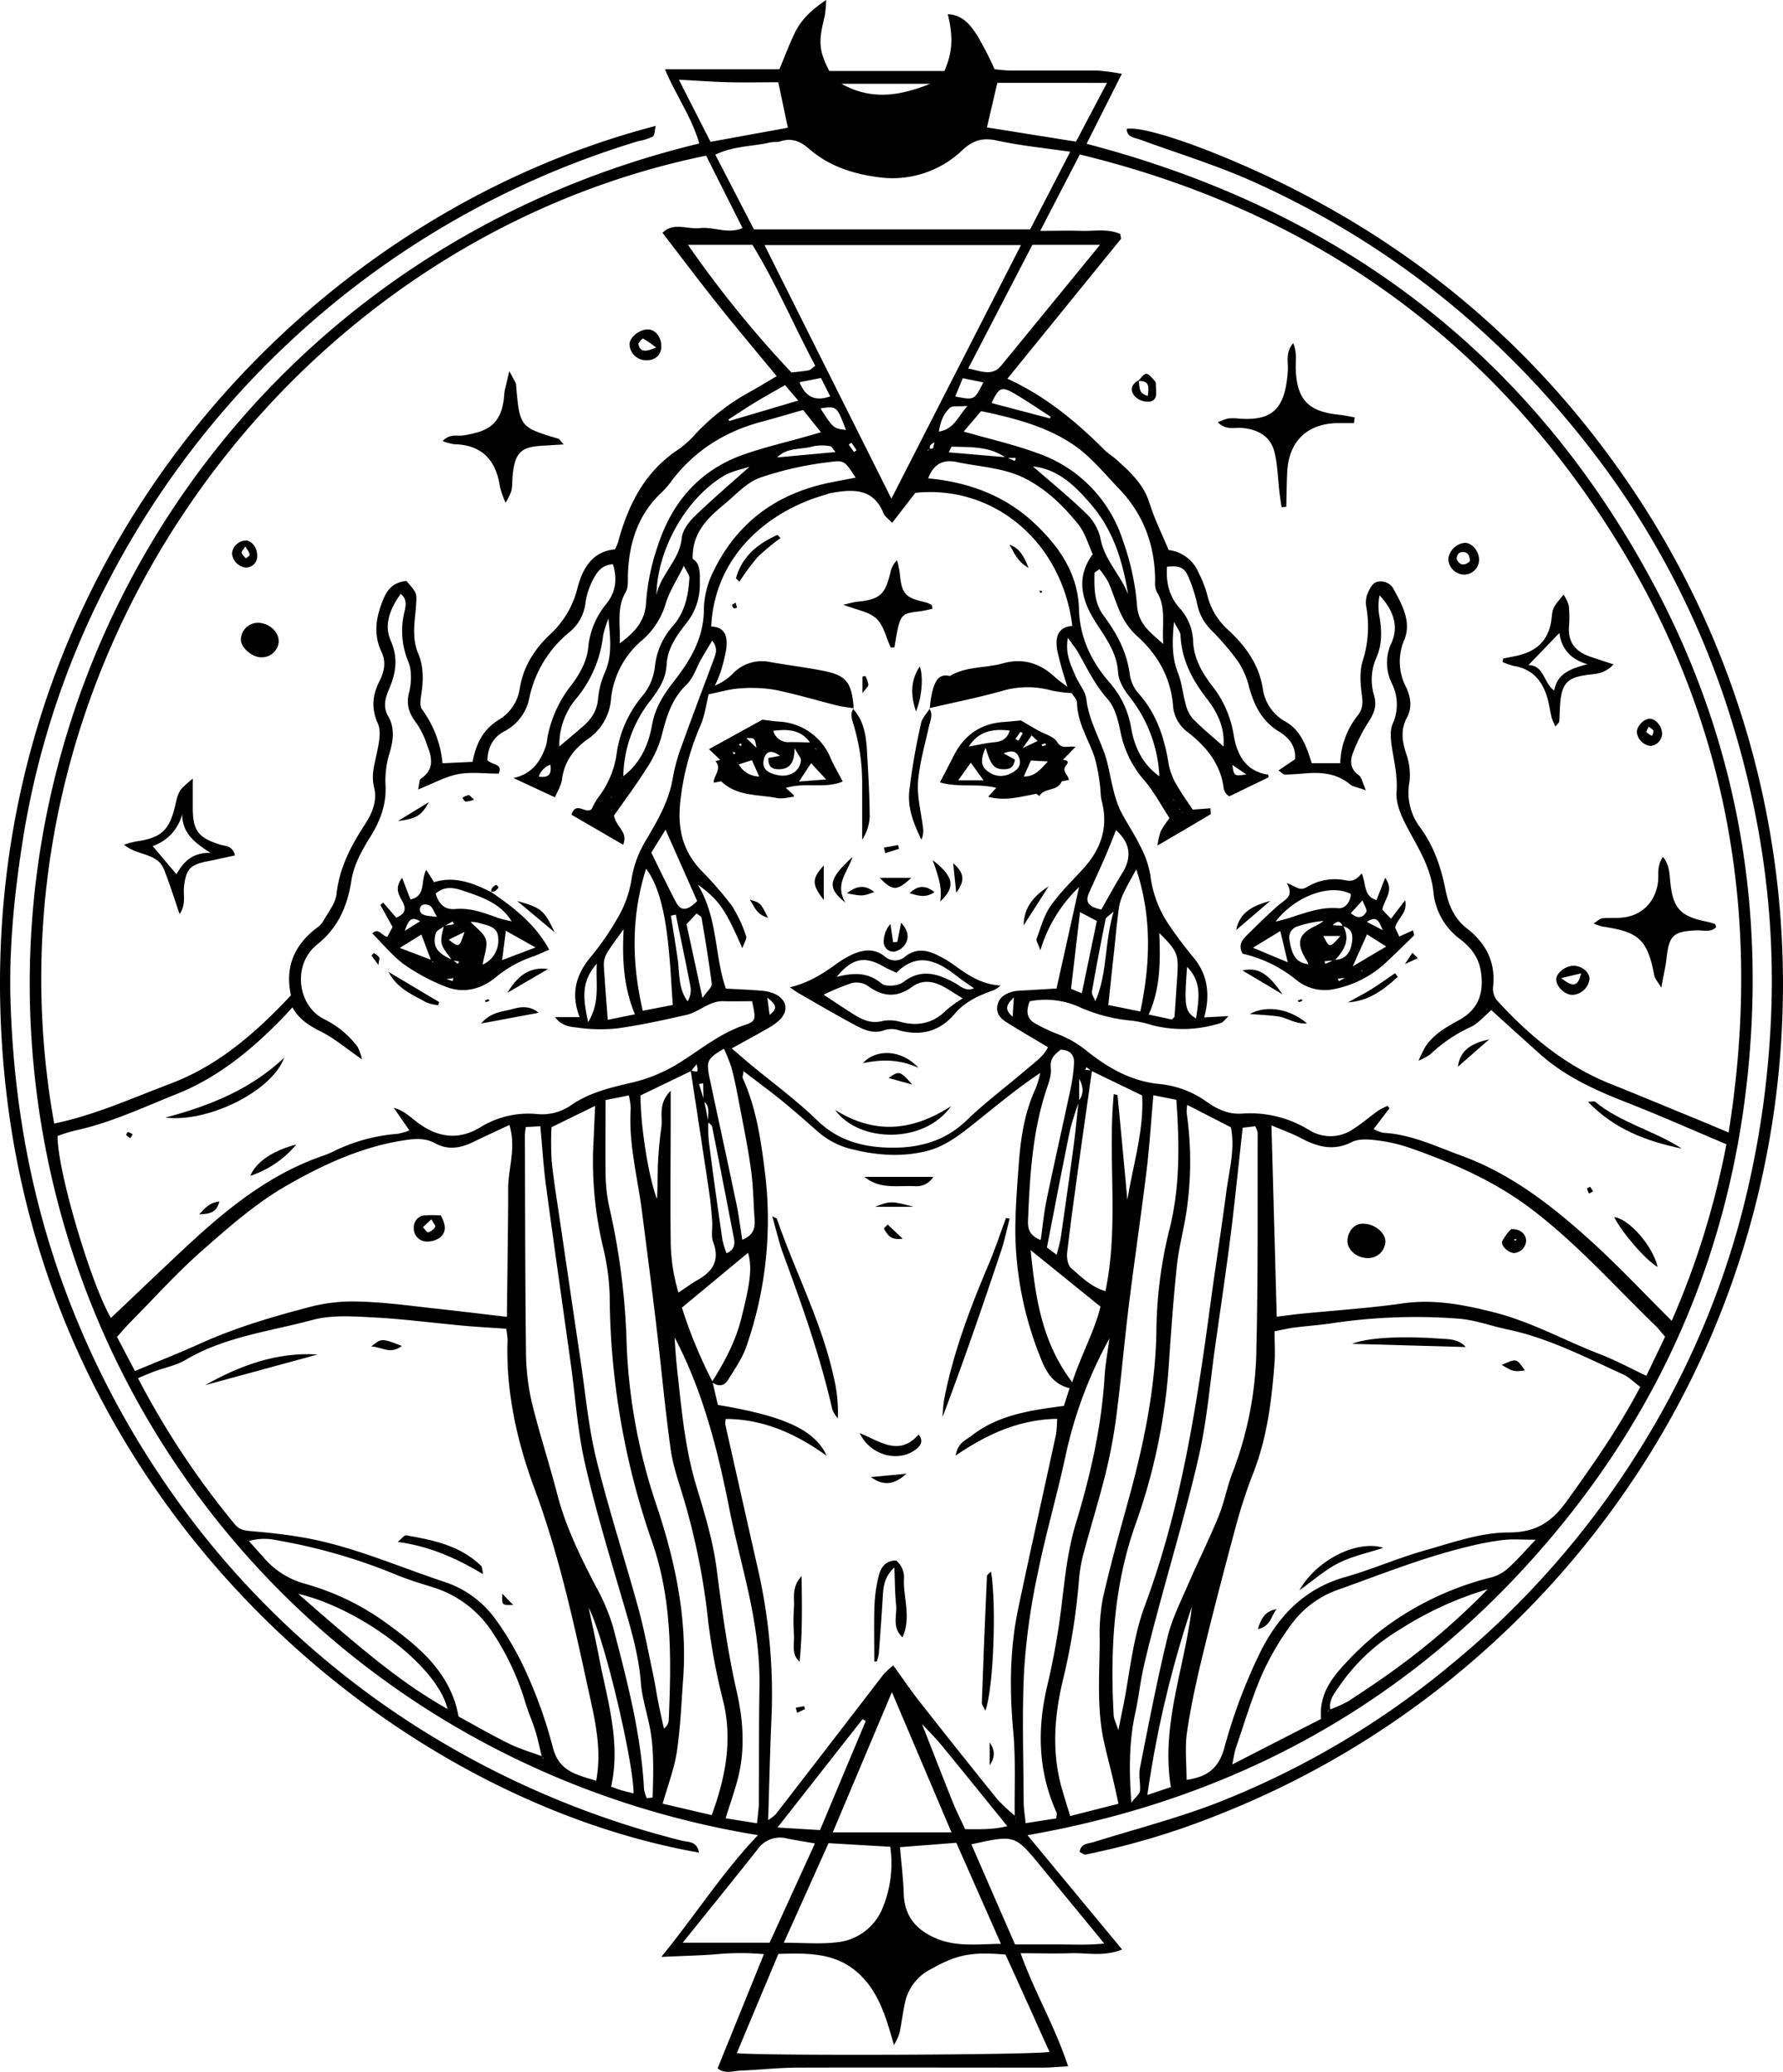 <svg id="330c54dd-192e-4293-863b-b4c67c8b0119" data-name="Layer 1" xmlns="http://www.w3.org/2000/svg" viewBox="0 0 474.72 551.68">
  <title>portal</title>
  <g>
    <path d="M340.23,509.58,365.42,540c-4.83,2-9.34.85-13.71,1s-8.66,0-13.3,0c3.63,10.25,9.1,19.33,12.64,30.11-2.78.15-4.78.35-6.78.35-21.73,0-43.46-.06-65.18,0-5.08,0-10.16.6-15.25.79-2,.07-4.1,1-6.11-.6l12.33-30.4a70.72,70.72,0,0,0-13,.05c-4.27.33-8.55.42-14.31.68,9.28-11.4,16.38-22.65,25.73-32.41C161.68,492.1,82.9,405.52,75.19,299.47,67.3,190.87,137.54,87,252.85,59.2c-2-7-6.32-13-9.14-19.75h30.47c1.16-2.77,2.47-6.27,4.07-9.64s4.28-6.06,8.38-8.81a31.48,31.48,0,0,1-.37,4.25c-1.74,6.88-1.58,9.23,1.21,14.65h30.65c2.15-4.9,2.39-9,.9-15.11,4.08.17,6.07,3,7.84,5.65a92.26,92.26,0,0,1,4.62,9c1.07.09,2.52.32,4,.33,7.75,0,15.49,0,23.24,0a57.7,57.7,0,0,1,6.63.89l-9.38,18.62c68.23,17.81,119.57,57,152.22,119.61,20,38.44,27.82,79.56,24.31,122.7-4.26,52.42-24.4,98.16-59.94,136.79S392.78,500.39,340.23,509.58Zm40.92-272.76a2.39,2.39,0,0,0,.17.48c0,.08.19.11.28.16l-.6-.5a2.27,2.27,0,0,0-.14-.51c0-.09-.2-.12-.3-.17Zm-154.34,0,1.2-1.06,1-2.26a2,2,0,0,0,.46-.19c.08-.06.08-.21.12-.31l-.44.65-1,2.26-1.2,1.05-.3.36Zm152.06-3.34a2.42,2.42,0,0,0,.2.5c.05.08.2.09.31.13l-.65-.48-.34-.43Zm14.8-11.38,1.08,2.37c.47,3.2.47,3.2,3.77,2.7l-3.88-2.61-1.12-2.33-1.13-2.25c.49-5-1.44-9.15-4.42-13-3.9-5-6.7-10.36-7-16.84,0-.94-.85-1.84-1.72-3.58-.53,5.31-.58,9.5,1.09,13.69,1,2.58,1.25,5.47,2,8.16a9.29,9.29,0,0,0,1.9,3.92c2.61,2.64,5.49,5,8.26,7.49Zm-179.19.22-1.14,2.24a4.91,4.91,0,0,0-3.22,3.21c3.37.45,3.29-1.39,3.1-3.32l1.11-2.27,1.13-2.33c2.1-1.79,4.22-3.56,6.31-5.37,2.34-2,3.95-4.33,4.15-7.68a22.18,22.18,0,0,1,1.9-7c1.78-4.23,1.42-8.47.85-14.14a29,29,0,0,0-1.41,4.46,31.8,31.8,0,0,1-7.54,17.3,19.28,19.28,0,0,0-4.13,12.58Zm99.65-81.84c.32,0,.86,0,.93-.15a7.8,7.8,0,0,0,.38-1.6,5.23,5.23,0,0,0-1.11.86c-.17.22-.06.66-.08,1a1.68,1.68,0,0,0-.49.19c-.07.06,0,.24-.06.37Zm-45.3,3.43,4.55-1.11,15.73-1.45c-.7-.82-1-1.53-1.4-1.56a12.38,12.38,0,0,0-4.42,0c-3.28,1-7.14.21-9.81,3.1L269,144l-2.35,1.11c-2.44.84-5.11,1.29-7.27,2.58-10.07,6-17.75,19.6-17.93,31.73,1.12-5.56,6.14-9.26,6.74-15.21.2-2,1.82-4.2,3.37-5.7,4.84-4.68,10-9.06,15-13.56ZM254,314.15l-.12-4.75-1.1.19,1.38,4.43,1.11,5.68a45.09,45.09,0,0,0,.11,5.07Q257.08,337.92,259,351a25.11,25.11,0,0,0,1.1,3.66c2-.85,2.29-2.22,2-3.86-1.93-10-3.85-19.93-5.83-29.88-.09-.43-.7-.76-1.07-1.14C255,317.89,256,315.72,254,314.15Zm80.63-171.41,2.26,1,.22-.83h-2.59c-4.35-3.15-9.42-2.83-14.39-3-.23,0-.47.81-.86,1.52ZM354,314.18a75,75,0,0,0-2.45,7.73c-2.12,10.28-4.07,20.59-6.14,31.21l2.6,1.94c.46-1.91.91-3.33,1.12-4.78,1.16-8,2.29-16,3.36-23.94.54-4.08.92-8.18,1.37-12.28,1.5-1.83,1.21-3.83.15-5.88Zm-12.62-169-.25-.21.38.06c4.78,4.17,9.72,8.18,14.26,12.59a13.3,13.3,0,0,1,3.89,6.64c1,5.83,5.41,9.76,7.36,15-1.39-8.85-4-17.24-9.95-24.07C352.9,150.33,348.32,145.78,341.39,145.14ZM311.86,479.68l-.07-.37.2.26c2.8,7.12,5.56,14.25,8.4,21.35,1,2.39,2.15,4.7,3.24,7.06,3.78,0,7.22.18,11.23-.8-6.14-7.57-11.75-14.55-17.45-21.47C315.69,483.61,313.72,481.69,311.86,479.68Zm108.88-3.56a34.37,34.37,0,0,0,5-2.26c4.56-3,9.09-6,13.46-9.25a187.3,187.3,0,0,0,23.56-20.51,90.83,90.83,0,0,0-23.32,10.68,51.47,51.47,0,0,0-16,14.86c-1.36,2-3.06,3.87-2.59,6.6a1.68,1.68,0,0,0-.46.14c-.07,0-.07.21-.1.32ZM232.49,227.75c4.6-3.46,6.82-8.3,7.79-13.77.78-4.42,2.95-7.91,5.7-11.43,4.4-5.62,8.12-11.67,8.1-19.4a23.43,23.43,0,0,1,2.4-9.76c6.26-13.13,16.79-20.95,31-23.87,2.29-.47,4.59-.89,7-1.36-3-4.65-3.06-4.7-7.53-4.07a88.8,88.8,0,0,0-18,4.11c-3.52,1.29-6.37,4.52-9.38,7-4.39,3.66-8.64,7.49-8.47,14.59,2.1,1.24,1.91,3.87,1.9,6.58a16.3,16.3,0,0,1-3.53,10.46c-2.56,3.27-5.09,6.75-5.31,11.05-.2,3.87-2.06,6.68-4.27,9.58a33.38,33.38,0,0,0-7.27,20.38,1.85,1.85,0,0,0-.38.21c-.06.05-.06.18-.08.27Zm143,0,.35.4-.48-.27a36.86,36.86,0,0,0-7.94-21.36c-1.47-1.86-2.94-4.28-3.07-6.52-.24-4.25-2.22-7.52-4.34-10.87a55.94,55.94,0,0,1-3.25-5.3c-2.44-5-3-10,.85-15.29-1.17-2.53-2-5.58-3.77-7.84-3.89-4.88-8.43-9.31-14-12.2-5.73-3-12.3-3.18-18.53-4.51-3.6-.76-6.13.64-7.52,4.36,10.63,1,20.25,4.47,28.15,11.83,6.69,6.23,11.75,13.54,12,22.94.21,7.67,3.27,13.87,8,19.43a24.13,24.13,0,0,1,5.85,12C368.66,219.8,370.86,224.54,375.48,227.76ZM250.71,306.12l-13.49,6.51c-.09,7.41,2,21.35,4.36,27.59.24-3.18.13-6.37.28-9.55s.45-6.38.9-9.54c.41-2.89-1-6.2,2.48-9.73,0,3.18,0,5.21,0,7.23,0,10.74-.15,21.49,0,32.23a48.82,48.82,0,0,0,2.06,14.25c2-1.3,3.46-2.4,5-3.28,4.12-2.28,6.08-5.24,4.26-10.14-.62-1.67-.13-3.74-.28-5.62-.2-2.62-.43-5.24-.82-7.83-1.6-10.76-3.26-21.52-4.9-32.27,2.09.55,2.09.55,1.57-1.65Zm106.58,0-1.36-1-.32.7,1.8.14c-1.21,8.57-2.44,17.13-3.62,25.7-1.05,7.64-2.13,15.27-3,22.93-.15,1.33.2,3.29,1.09,4.05,2.64,2.23,5.13,4.89,9.11,6.11,3.67-17.62.55-35.13,2.22-52.46.69.18,1,.22,1,.28q1.34,13.95,2.62,27.9c1.5-9.39,4.46-18.59,3.93-27.82ZM211.06,488.6a1.49,1.49,0,0,0,.1.46c0,.07.21.08.32.12l-.53-.46c-.58-2.34-1.06-4.7-1.77-7-.78-2.51-1.9-4.92-2.63-7.45A70,70,0,0,0,198,455.9a29.19,29.19,0,0,0-16.28-12.39c-3.23-1-6.48-2-9.62-3.29a149.72,149.72,0,0,0-31.9-9.19,14.86,14.86,0,0,0-7.26.23c1.54,1.72,2.67,3,3.78,4.22a21.92,21.92,0,0,0,11.12,7.15,68,68,0,0,1,22.23,10.87c8.59,6.27,16.63,13.07,18.69,24.49,4.51,2.44,8.91,5,13.47,7.24C205,486.6,208.1,487.49,211.06,488.6Zm125.89,15.85a2,2,0,0,0,.1.45c0,.08.17.12.26.18l-.48-.52c-.09-7.55.3-15.15-.39-22.65-1-11-.94-21.85,1.32-32.63,3.24-15.47,6.73-30.9,10.06-46.35a28.55,28.55,0,0,0,.29-4.2c-10.1.21-18.51,4-27,9.78.56-3.42,2.72-4.09,4.23-5.27,7.14-5.6,15.76-6.79,24.59-7.95l1.51-4.72c-4.77-1.15-6.47-4.87-7.89-8.49A91.91,91.91,0,0,1,337,349c0-6.39.52-12.8,1-19.18.54-6.59,1.62-13.08,4.46-19.16a26.48,26.48,0,0,0,1.16-4c-7.05,4.68-13.16,10-19.57,15-2.93,2.27-6.23,4.5-9.72,5.52-7,2-14.1,1.49-21.17-.31a21.07,21.07,0,0,1-8.87-4.72c-3.12-2.73-6.23-5.49-9.45-8.11s-6.6-5.09-10.21-7.86c-.14,1.15-.33,1.57-.2,1.86,3.54,7.84,4.79,16.16,5.85,24.63a102.57,102.57,0,0,1-4.89,46.81c-1.08,3.14-3.1,6-4.86,8.86-1.08,1.76-2.68,1.87-4.32.59,3.32-5.27,6.26-10.71,7.8-16.82,2.55-10.13,2.91-13.66,1.83-17.59l-17.61,14.6a124.51,124.51,0,0,0,8.13,19.69l1.44,6.22c17.58,2.94,25.79,6.59,29,13.56-8.56-6.14-17.11-9.79-26.9-9.82a5.66,5.66,0,0,0-.13,1.42Q264,419,268.23,437.68a150.18,150.18,0,0,1,3.86,40.38c-.42,9.22-.61,18.45-.91,27.67l-.48.68.37-.8a10.33,10.33,0,0,0,2.17-1.64q14.35-18.56,28.63-37.16a21.22,21.22,0,0,1,2.63-2.43c2.62,3.62,4.82,6.87,7.24,9.94Q321.87,487.22,332.2,500A47.85,47.85,0,0,0,336.94,504.45Zm-43-294.89c-1.48-.24-3-.39-4.43-.75-5.48-1.37-10.9-3-16.44-4.14a38,38,0,0,0-9.52-.39c-2.58.15-5.11.94-8.21,1.56-.65,2.58-1,5.6-2.18,8.29a69.82,69.82,0,0,0-5.34,20c-.86,7.47.56,13.32,5.55,18.64a94.26,94.26,0,0,1,8.16,9.38,35.37,35.37,0,0,1,3.77,8.08c.26.68-.5,1.75-1,3.22-4.53-10.4-6.2-12.85-11.86-16.95,5.44,9,4.41,18.91,7.48,27.69,3.48.2,6.48.3,9.48.57a10.41,10.41,0,0,1,3.77.95c3.1,1.6,3.47,4.54,1,6.88a14.93,14.93,0,0,1-2.76,2c-3,1.74-6.13,3.42-9.93,5.53,1.89,1.6,3.46,3,5,4.27,6,4.94,12.24,9.54,17.78,14.9,5.15,5,11.23,6.87,17.91,7.2,8.1.4,15.62-1.21,21.86-7.23,5-4.84,10.63-9,15.94-13.56,2.22-1.89,4.68-3.63,5.71-5.9-3.95-2.37-7.48-4.42-10.94-6.59-1.65-1-3-2.43-2.49-4.65s2.16-3,4-3.56a13.4,13.4,0,0,1,2.8-.3c2.81-.18,5.62-.33,8.91-.53l6-27A38.41,38.41,0,0,0,343.67,274c-.64-1.84-1.2-2.59-1-3.06,1.11-3,1.94-6.18,3.71-8.72,2.46-3.54,5.62-6.6,8.56-9.79,4.82-5.22,6.91-11.13,5.06-18.21-.37-1.44-.27-3-.51-4.47a45.8,45.8,0,0,0-1.38-7.11c-1.6-4.8-4.56-9.13-4.68-14.45,0-1-1-1.92-1.42-2.67a36.2,36.2,0,0,1-5.37-.69,23.86,23.86,0,0,0-13.37.18c-6.34,1.76-12.82,3.05-19.23,4.54l.18.12a30.22,30.22,0,0,1,.78-5c.68-2.1,1.45-4.44,4.57-3.69,4.34-2.64,9.44-2.06,14.09-3.37,5.46-1.53,10,0,14,3.75a38.66,38.66,0,0,0,3.23,2.49,91.4,91.4,0,0,1-2.72-9.65c-.53-3.13-.18-6.22,4-6.57-2.74-22.3-20.8-37.57-41.79-35.43l-6.18,8c-1-1.11-1.93-1.66-2.24-2.44-2.76-6.92-8.31-6.53-14.12-5.49-.55.1-1.08.36-1.62.51-14.18,4-29.25,15.52-30.19,35,3.89.16,4.38,2.92,4,6a43.27,43.27,0,0,1-1.64,6.52,28.86,28.86,0,0,1-1.4,3.24,14.62,14.62,0,0,0,4.88-3.29,10.68,10.68,0,0,1,9.84-3c4.81.87,9.68,1.43,14.46,2.4,5.67,1.16,7.13,3,7.72,8.91a9.87,9.87,0,0,1,0,1.13ZM254.67,62.44C141.87,85.56,59.53,199.79,81.1,320.12c10.75-2.22,20.71-6.75,30.91-10.6,12.92-4.87,22.81-13.64,32.13-23.53-1.68-7.6.93-13.43,6.85-17.94a5.63,5.63,0,0,0,1.6-1.59c1.35-2.46,3.41-4.9,3.69-7.51.75-6.84,3.73-12.54,7.34-18.14,2-3,3.59-6.47,2.66-10.15-.85-3.36.14-6.28.78-9.42.51-2.5,1.15-5.53.2-7.65-1.83-4.1-1.4-7.63.48-11.34,1.24-2.45,1.77-5,.53-7.62-2.27-4.81-1.51-9.38.49-14.18,1.29-3.09,3.13-4.45,6.1-4.79,2.87,3.25,2.79,3.25,2.58,6.43-.28,4.3-1.23,8.64.56,12.86,1.53,3.61,1.4,7.34.81,11.12-.19,1.23-.43,2.88.19,3.73a28.73,28.73,0,0,1,5.49,14.4l8-.37c.94-4.92,2.85-8.72,7.14-11.29a11.69,11.69,0,0,0,5.44-8.32c.91-5.7,3.87-10.28,7.83-14.11a24.92,24.92,0,0,0,7.45-12.26c1.29-5.18,3.77-10,10.05-10.6a14.55,14.55,0,0,0,.79-1.8c2.72-10.08,7.17-19,16.3-24.93a26.86,26.86,0,0,0,4.57-4.22,57.91,57.91,0,0,1,14.31-11c2.28-1.25,4.48-2.62,7.09-4.15-5.27-6.4-10.48-12.56-15.5-18.87S248.13,89.58,243.06,83c2.88-2.95,6.63-.88,10-1.27,3.61-.42,7.28,1.67,11.31,0ZM364.93,83.3c.08.65.31,1.16.15,1.36-10,12.29-19.93,24.55-30.19,37.16,10.12,4.62,18.33,11.43,25.94,19.05.93.93,2.1,1.6,3.08,2.48,3.65,3.28,7.22,6.52,8.79,11.52,1.33,4.26,3.35,8.3,5.11,12.56a9.89,9.89,0,0,1,8,6.08,30.39,30.39,0,0,1,2.26,5.77,18.16,18.16,0,0,0,5.66,9.48c4.58,4.28,8.23,9.19,9.19,15.82a11.84,11.84,0,0,0,6,8.53c3,1.71,4.58,4.41,5.76,7.45.46,1.17.83,2.38,1.25,3.62h7.57a21.52,21.52,0,0,1,4.68-12.73c1.25-1.58,1.39-3.15,1.11-5.23-.43-3.1-.71-6.57.25-9.44a30,30,0,0,0,.95-13.93,7,7,0,0,1,.09-3.28c.5-1.31,1.24-3,2.34-3.51A3.85,3.85,0,0,1,437.8,178c2.27,4.15,4.71,8.58,2.75,13.39a14.51,14.51,0,0,0,.45,12.47c1.23,2.62,1.75,5.41.26,8.18-1.65,3.06-1.32,6.05-.31,9.29a16.84,16.84,0,0,1,1,7.73,15.45,15.45,0,0,0,2.87,12.29c3.67,5,5.54,10.63,6.73,16.6.8,4,2.32,7.61,5.63,10.18,5.16,4,7.78,9.06,7,15.74a5,5,0,0,0,1.11,3.51c8.61,9.42,18.27,17.44,30.3,22.23,7.36,2.93,14.66,6,22,9,2.92,1.2,5.83,2.43,9.32,3.89,9.54-59.64-1.1-114.54-34.13-164.31-33.26-50.1-79.81-81.8-138.61-96.06L343.63,82.46c4.18,0,7.56-.11,10.93,0S361.65,81.81,364.93,83.3Zm161.4,242.34c-9.13-3.85-17.74-7.68-26.5-11.11-8.32-3.25-16.36-6.86-23.1-12.87-4.46-4-8.89-8-13-11.74-1.94,1.61-3.57,3.68-5.7,4.59a39.37,39.37,0,0,0-10.67,7.3,20.28,20.28,0,0,1-3,1.57,37.83,37.83,0,0,1,1.92-3.9c2.22-3.21,5.49-5.05,8.83-6.89,5.12-2.82,6.67-7,5.87-12.75-.54-3.93-2.68-6.59-5.56-8.81a17.7,17.7,0,0,1-7.1-12.45c-.59-5.9-3.34-10.65-6.08-15.64-1.87-3.4-4-7.43-3.74-11,.3-4.13-.57-7.77-1.18-11.64-.34-2.15-.66-4.68.13-6.56a12.54,12.54,0,0,0-.24-10.87,12.38,12.38,0,0,1,0-10.85c2-4.6.18-8.89-3.23-12.53a14.47,14.47,0,0,0-.06,5.49c.66,3.79.79,7.52-.8,11.12a14.5,14.5,0,0,0-.62,10c.86,3-.09,5-1.59,7.29a44.21,44.21,0,0,0-4,8c-.84,2.18-.79,4.37,1.54,6,.78.55,1,2,1.88,4-2.23-.8-3.43-.91-4.19-1.55-3.3-2.74-7.11-3.28-11.18-3-2,.15-4.09.34-6.14.38-.46,0-.92-.55-1.77-1.09l4.43-3c.24-3.58-1.62-5.74-4.37-7.43-4.49-2.74-6.58-7-7.91-11.93a21.52,21.52,0,0,0-2.86-6.6,68.61,68.61,0,0,0-6.93-8.17,13.57,13.57,0,0,1-3.89-6.73,41.56,41.56,0,0,0-2.37-7.54c-1.14-2.7-2.39-3.18-5.77-2.84-.26,4,.45,7.69,3.27,10.9a13.78,13.78,0,0,1,3.68,8.72c.13,4.6,2.26,8.39,4.89,11.84a28.41,28.41,0,0,1,5.9,13.21c.79,5,3,9.79,9.14,10.65.11,0,.14.62.17.73L394,233a2.81,2.81,0,0,1-.77-.58,3.61,3.61,0,0,1-.75-1.49c-.82-6.7-4.8-11.33-9.88-15.25a9.42,9.42,0,0,1-3.61-6.83c-.66-7.59-4.08-13.58-9.67-18.6a18.23,18.23,0,0,1-4-5.39c-1.42-2.85-2.28-6-3.57-8.9a21.35,21.35,0,0,0-2.39-3.44c-.75.62-1.29.85-1.29,1.09-.06,3.94-.11,7.86,2.43,11.27,3.54,4.74,6.27,9.81,7,15.88a9.81,9.81,0,0,0,2.44,5c4.69,5.33,6.74,11.66,7.86,18.48a16.66,16.66,0,0,0,1.86,5.22c1.36,2.46,3,4.74,4.57,7.08l4.74-.35c0,.9.14,1.5,0,1.6-4.4,2.64-8.84,5.22-14.13,8.32a20.13,20.13,0,0,1,.86-3.8,31,31,0,0,1,2.35-3.51c-2.23-3.4-4.08-6.95-6.61-9.92a27.77,27.77,0,0,1-6.43-13c-.61-3.08-1.49-6.57-3.47-8.8-3.34-3.77-5.42-8.14-7.83-12.39-.6-1.05-1.39-2-2.73-3.9-.75,4.49.85,7.32,2.05,10.19.88,2.08,2.62,4,2.87,6.11.6,5.21,3.1,9.65,4.82,14.42,1.07,3,1.47,6.18,2.27,9.25a30.21,30.21,0,0,0,1.9,5.87c1.6,3.2,3.67,6.16,5.24,9.38a26.15,26.15,0,0,1,2.8,7.87A30,30,0,0,0,377.75,267a112.13,112.13,0,0,0,6.76,9c3.92,4.76,4.3,10.16,2.78,15.86l6.49-.34c-1.13,1.07-1.46,1.62-1.92,1.78a32.92,32.92,0,0,1-18.39.64,33,33,0,0,0-5.5-1.22A43.24,43.24,0,0,1,353.82,289a21.93,21.93,0,0,0-13-1.43c-1.1,2.87-.73,4.84,1.8,6.08a42.45,42.45,0,0,0,5.1,2.44,28.56,28.56,0,0,1,8.68,5c5.49,4.31,11.48,7.74,18.81,8.49a25.76,25.76,0,0,1,12.61,4.65c2.77,2,5.82,3.48,9.44,3.25a29.87,29.87,0,0,1,17.85,4.3,10.67,10.67,0,0,0,11.79-.15c2.38-1.5,4.51-3.38,6.8-5a17.08,17.08,0,0,1,2.44-1.23l.46.67-4.21,5.52a9.05,9.05,0,0,0,2.61,1c7.33.38,13.79,3.54,20.53,6,13.46,4.86,24.4,13.45,34.77,22.84,7.33,6.65,14.11,13.91,21.46,21.21A220.26,220.26,0,0,0,526.32,325.64Zm-322.95-97.5c4.92-1.08,7.16-4.37,8.62-8.47a13,13,0,0,0,.4-2.22,32,32,0,0,1,6.51-14.2c2.1-2.77,4-6.28,4.35-9.64a21.45,21.45,0,0,1,4.8-11.79c2.59-3.18,3-6.71,1.8-10.61-3.37.2-4.6,2.68-5.74,5a18.94,18.94,0,0,0-1.58,5.4,11.91,11.91,0,0,1-4.29,7.72,30.61,30.61,0,0,0-10.66,17.54,12.7,12.7,0,0,1-6.57,8.79c-3.17,1.66-4.43,4.39-4.59,7.67,1.08,1.37,4.3.93,3,3.63-3.74,0-7.37-.51-10.77.14S182,229.59,178,231.18c.35-1.57.27-2.58.69-2.85,3.73-2.46,3-5.7,1.68-9a22.83,22.83,0,0,0-2.67-5.58c-1.95-2.55-3-4.9-2.13-8.3.65-2.64.8-5.93-.21-8.35a21.26,21.26,0,0,1-1-13.25c.31-1.46.82-3.27-1-4.75-2.89,4-4.5,8.27-2.67,12.44,2.07,4.69,1.38,8.73-.46,13-1,2.31-1.63,4.67-.24,7.07,1.86,3.21,1.4,6.42.41,9.83a24.82,24.82,0,0,0-1.1,8.31c.34,5.38-1.39,9.84-4.2,14.32-2.17,3.44-4.25,7.34-4.86,11.27-1.06,6.91-3.56,12.64-9,17a12.77,12.77,0,0,0-1.63,1.57c-4.82,5.53-3.26,15,3.24,18.36a24.61,24.61,0,0,1,9.06,7.48,14.75,14.75,0,0,1,1.15,3.3c-4.07-2.82-7.24-5.53-10.85-7.37-3.08-1.56-5.85-3.18-7.68-6.49-1.13,1.22-2,2.2-2.91,3.13-8.12,8.3-17,15.58-27.9,19.94C104.74,315.83,96,320,86.55,322A44.77,44.77,0,0,0,82,323.43c-.05,9.41,9,39.68,14.21,48.45,6.4-6.07,12.92-12.31,19.51-18.47,11.08-10.35,22.69-19.93,37.38-24.86a24.87,24.87,0,0,0,2.59-1.13,46.48,46.48,0,0,1,16.82-4.56,15.22,15.22,0,0,0,3.16-.92l-4.15-6c2.42.65,4,2.09,5.69,3.42,5.36,4.24,11,5.55,17.26,1.81a24.28,24.28,0,0,1,15.16-3.58,13.34,13.34,0,0,0,9.11-2.38c4.77-3.26,10.19-4.61,15.75-5.89a42.15,42.15,0,0,0,12-4.72c6.09-3.64,11.48-8.38,18.42-10.7,3.18-1.06,3-1.57,2-6.35-2.44,0-5,.07-7.58,0-3.85-.13-6.5,2.9-10,3.67-6.06,1.36-12.13,2.71-18.27,3.56a43.63,43.63,0,0,1-10.73-.21c-1.86-.21-4.11-.39-5.87-2.78h6.54c-2.43-6.25-1-11.31,3-16.09a71.17,71.17,0,0,0,7.33-10.7,28.55,28.55,0,0,0,3.41-9.47,28,28,0,0,1,3.73-10.51c3.14-5.34,6.34-10.68,7.35-17a48.29,48.29,0,0,1,2.41-8.63c2.72-7.58,5.59-15.12,8.41-22.66.58-1.56,1.29-3.11-.35-5.18-1.06,1.78-2,3.31-2.9,4.87-1.3,2.3-2.1,5.09-3.92,6.83-4.09,3.92-5.42,8.82-6.73,14a30.61,30.61,0,0,1-4.06,8.54c-2.79,4.42-5.94,8.61-8.54,12.34.59,3.15,3.86,4.34,2.43,7.76l-13.76-8c1.26-3.79,3.85.08,5.44-1.55a17.4,17.4,0,0,1,1.57-2.86A24.83,24.83,0,0,0,230.94,221a30.63,30.63,0,0,1,6.78-14.73,14.72,14.72,0,0,0,3.3-7.66,19.25,19.25,0,0,1,4.63-10.76c3.37-3.75,4.29-8.26,4.58-13,0-.72-.66-1.49-1.49-3.21-1.91,3.86-3.78,6.72-4.77,9.85a20.58,20.58,0,0,1-6.24,9.87,23.62,23.62,0,0,0-8.37,15.6,14.26,14.26,0,0,1-6.23,10.84c-3.63,2.55-6.22,5.94-6.82,10.64-.22,1.72-1.28,3.34-1.89,4.83Zm-1.93,146.61c-4.15-.29-7.89-.49-11.62-.83-7.87-.72-15.71-1.77-23.6-2.18-5.44-.28-11.2-.72-16.34.66-11.37,3.07-23.33,4.44-33.78,10.63-2.55,1.51-5.64,2.08-8.46,3.13-1.36.5-2.69,1.1-4.24,1.75a221.88,221.88,0,0,0,25.76,38.88c1.22,1.5,2.65,1.69,4.44,1.85,4.85.42,9.72.94,14.51,1.82,12.66,2.32,24.43,7.54,36.56,11.58a27.23,27.23,0,0,1,14,10.16,80.26,80.26,0,0,1,7.92,13.64A122,122,0,0,1,213.81,486c1.13,4.66,3.78,6.54,7.66,7.86,1.23.42,2.47.78,3.93,1.24,1.33-7.05.18-13.8-1.24-20.36-4.21-19.3-8.22-38.65-15.13-57.28-4.73-12.76-7.72-26-7.22-39.81A22,22,0,0,0,201.44,374.75Zm181.15,120.1c5.3-.77,8.55-2.88,10.09-8.68a143,143,0,0,1,9.05-24.33c4.73-10,11.82-17.82,23.14-21,7.07-2,13.84-5,20.9-7,7.41-2.09,15-4.85,22.52-4.85s11.65-2.94,15.62-8.48c6.93-9.65,13.74-19.33,19.46-30.28-1.61-1.19-2.94-2.58-4.56-3.32-10.07-4.59-19.93-9.72-30.89-12-4.41-.93-8.76-2.59-13.21-2.87a150,150,0,0,0-32.76,1.15c-3.53.56-7.11.79-10.66,1.24-1.62.21-3.22.59-5.28,1,0,3,.17,5.63,0,8.24-.75,10-1.94,19.87-5.6,29.32a135,135,0,0,0-4.45,13.41c-3.1,11.46-6.1,22.94-8.91,34.47-1.69,6.94-3.26,13.95-4.31,21C382.08,486,382.59,490.41,382.59,494.85ZM102.6,386c6.12-2.56,11.88-4.81,17.51-7.36,9.64-4.36,19.76-7.28,29.94-9.92a46.07,46.07,0,0,1,12.88-1.18c6.19.2,12.36,1,18.53,1.71,6.53.7,13,1.5,20.17,2.33.07-5.83.14-11.44.2-17s.16-11.33.13-17c0-5.48,2.2-10.94.34-17.08-3.44,1.62-6.5,3-9.51,4.48-3.39,1.67-6.82,2.3-10.28.39-2.49-1.38-5.06-1.25-7.7-.87-11.59,1.66-22.11,6.55-32,12.24-8.08,4.65-15.27,11-22.33,17.21-6.65,5.85-12.61,12.48-18.84,18.78-1.31,1.32-2.51,2.75-3.82,4.19Zm304-14.46c2.4-.29,4.43-.58,6.47-.78,9-.9,18-1.47,27-2.75,8.46-1.22,16.42.35,24.51,2.41,9.89,2.51,18.73,7.51,28.14,11.13,4.12,1.58,8,3.72,12.29,5.72L510,376.87c-1-1.11-1.63-2-2.43-2.8-11-10.63-21.09-22.08-33.4-31.36-9.83-7.41-20.79-12.13-32.2-16.13a42.27,42.27,0,0,0-8.8-2c-2.17-.26-4.77-.45-6.59.47-4.86,2.46-9.08,1.29-13.45-1-2.41-1.28-5-2.2-7.94-3.45ZM270.22,86.25,304,153.76,338.5,86.25Zm81.4-24.85c-7-1-13.38-1.65-19.61-3-3.75-.8-6.26-.07-9.08,2.54a26.86,26.86,0,0,1-22.84,7.17c-6.7-.92-12.83-3-18-7.48-2.28-2-4.62-3-7.65-2-.87.3-1.89.1-2.8.31-4.64,1.09-9.59.85-14.52,3.24L267.4,82.07h73.55Zm12.85,439.81c-.57-2.57-1-4.54-1.45-6.5-.78-3.29-1.66-6.56-2.39-9.86-2-9-1.21-18-1.16-27.09a52,52,0,0,1,.83-11.24c2-8.81,4.42-17.52,6.83-26.23,4-14.57,7.1-29.24,7.42-44.48a116.53,116.53,0,0,1,3.32-26.87c3-11.42,2.86-23,2-35.14l-6.12-1.22c-.59,6.82-1,13.2-1.74,19.53-1.48,12.15-3.28,24.26-4.79,36.4-1.18,9.53-2,19.11-3.21,28.63a141,141,0,0,1-2.83,15.53c-1.74,7.13-3.94,14.15-5.84,21.25a40.51,40.51,0,0,0-1.36,7.21,170.28,170.28,0,0,1-4.22,26.76c-2.38,9.82-3.17,19.7-.28,29.59.66,2.28,1.38,4.54,2.12,7ZM227.91,313.87c0,7.19-.09,13.56,0,19.93a43.72,43.72,0,0,0,.94,8.39,185.75,185.75,0,0,1,4.6,34.65,151,151,0,0,0,7.82,44.32c5.18,15.34,8.49,30.86,7.27,47.13-.48,6.38-.71,12.8-1.67,19.11-.69,4.55-2.4,8.94-3.77,13.79l13.06,3.05c3.67-10,5.55-19.78,3.12-30.12a170.3,170.3,0,0,1-4-21,183.25,183.25,0,0,0-6.58-33.15c-1.29-4.33-2.84-8.65-3.46-13.09-1.51-10.8-2.48-21.68-3.77-32.51-1.22-10.27-2.55-20.54-3.87-30.8-1.17-9.13-3.62-18.12-3-27.46a18.07,18.07,0,0,0-.51-3.48Zm46,227.32L262.84,567.6c5.41.74,79.64.51,83.26-.34-2-4.35-3.88-8.63-5.82-12.91s-4-8.85-5.9-13c-9.4-.77-13.05.07-20.06,4a12.94,12.94,0,0,0-6.67,8.69c-.63,2.75-.91,5.58-1.52,8.33a14.71,14.71,0,0,1-1.45,3.05c-2.09-7.29-4-14.14-9.57-19.18C289.12,540.85,281.77,540.93,274,541.19ZM213.5,321.1a87.32,87.32,0,0,0,.06,9.16c.61,5.61,1.53,11.19,2.35,16.78q2.66,18.15,5.35,36.3c1.31,8.75,2.09,17.63,4.19,26.19,3.27,13.34,7.55,26.43,11.19,39.69,1.59,5.79,2.67,11.72,3.93,17.59.51,2.39.85,4.82,1.33,7.22s1,4.77,1.54,7.15a3,3,0,0,0,1.28-2.12c.67-16.05,1-32-4.43-47.56A202.48,202.48,0,0,1,229,366.07a62.27,62.27,0,0,0-1.72-12.84,98.49,98.49,0,0,1-2.66-26.92c.19-3.52.32-7,.49-10.89Zm169.28-5.94a11.65,11.65,0,0,0-.17,2.07,90.36,90.36,0,0,1-.34,28.14c-.76,4.26-1.83,8.48-2.28,12.77-.87,8.42-1.5,16.87-2.06,25.31a157.74,157.74,0,0,1-8.8,43c-6,16.69-6.9,33.86-5.94,51.29.05.91.56,1.79,1.24,3.86.81-4.06,1.42-6.8,1.9-9.56,1.39-8,2.34-16,5.19-23.66,9.7-26.13,13.82-53.5,17.52-80.94,1.31-9.69,2.85-19.36,4.12-29.05.75-5.75,2.4-11.46,1.23-17.27ZM238.88,499.74l1.56-.19c.14-5.78.41-11.58-.52-17.34-.72-4.46-2.28-8.81-2.63-13.28-.61-7.8-2.89-15.12-5.06-22.54-3.49-11.93-7.11-23.84-9.85-35.95-1.95-8.6-2.51-17.5-3.73-26.27-2.2-15.85-4.49-31.69-6.61-47.55-.69-5.16-1-10.38-1.51-15.79l-3.86.22a18.49,18.49,0,0,0-.25,2c.07,19.27.06,38.54.29,57.8a61.25,61.25,0,0,0,1.54,13.45c2,8.23,4.66,16.28,6.78,24.48,2.24,8.67,6.14,16.59,10.23,24.47a53.82,53.82,0,0,1,4.64,10.91c3.7,14.2,7.47,28.41,8.24,43.19A9.94,9.94,0,0,0,238.88,499.74Zm129,1.18c1.26-1.63,2.23-2.32,2.3-3.09.18-2-.41-4.19,0-6.16,2.3-11.63,4.55-23.29,7.34-34.81,1.18-4.87,3.51-9.48,5.52-14.13,2.61-6,5.58-11.95,8.06-18,1.56-3.82,2.27-8,3.79-11.83a95.58,95.58,0,0,0,6.3-33.15c.45-19.07.28-38.15.33-57.23a5.63,5.63,0,0,0-.66-1.68l-3.33.39c-1.06,9.6-2,18.77-3.11,27.91-1.3,10.27-2.83,20.51-4.28,30.77-1.34,9.51-2.1,19.15-4.22,28.48-3.21,14.13-7.39,28-11.12,42-1.31,4.9-2.61,9.82-3.71,14.77-.86,3.85-1.26,7.8-2.11,11.65C367.32,484.39,367.21,492,367.89,500.92Zm107.62-70c-3.59,0-6.05-.21-8.46.05a74.6,74.6,0,0,0-8.87,1.63c-12,2.82-23.34,7.37-34.87,11.5a26.14,26.14,0,0,0-12.64,9.12,71.51,71.51,0,0,0-8,13.61c-2.76,6.37-4.73,13.1-7,19.68a42.34,42.34,0,0,0-.87,4.22l23.62-12.11c-.54-5.76,2.14-9.94,5.41-13.62a81.09,81.09,0,0,1,10.23-9.71,80,80,0,0,1,29.31-14.25,11,11,0,0,0,4.43-2.17C470.34,436.64,472.54,434.07,475.52,430.94ZM362.07,377.31a114.19,114.19,0,0,0-11.72,31.36c-2.25,10.48-5.3,20.8-7.41,31.31a177.74,177.74,0,0,0-3.6,25.68c-.6,11.68-.17,23.41-.12,35.12,0,1.78.33,3.57.52,5.6l8.16-1.27c.06-.81.22-1.24.09-1.53-4.94-10.94-5.22-22.15-2.51-33.71a195.45,195.45,0,0,0,3.79-21.1c.9-7.49,1.65-15,3.85-22.22,3.89-12.83,6.87-25.83,7.65-39.28C361,383.95,361.63,380.64,362.07,377.31ZM268.23,506.41c.2-2.13.47-3.78.48-5.44.07-10.19,0-20.39.16-30.58.19-9.12-1.23-18-3.23-26.85-1.58-7-3.4-13.89-4.79-20.89-3.11-15.72-7-31.18-14.54-45.55.15,3.91.56,7.8,1,11.68,1,9.35,2,18.69,4.74,27.78,2.17,7.2,4.42,14.49,5.39,21.9,1.44,11,2.9,22,5.37,32.84,1.77,7.76,2.32,15.67.23,23.52-.9,3.38-2.07,6.69-3.18,10.26Zm35.91-34.92-15.75,37.34H320ZM287.27,511.7l-11.91,26.51c5.06,0,9.58.41,14-.1a14.7,14.7,0,0,0,12-8.44,31.08,31.08,0,0,0,2.34-17ZM231.65,192.31c4-3,6.8-5.85,7.05-11.09a58.18,58.18,0,0,1,3.09-14.85c3.73-11.54,11-20.1,22.64-24.28,5.64-2,11.53-3.34,17.31-5,1-.28,2-.58,3.52-1l-4.76-5.94c-4,1.13-7.39,2.16-10.84,3.07-9.78,2.57-17.94,7.6-24.11,15.71a22.77,22.77,0,0,1-2.54,3c-6.52,6-8.92,13.71-9.17,22.31,0,1.49.1,3.24-.59,4.42C230.75,182.91,231.92,187.43,231.65,192.31Zm91.6-56.41c7,2,13.45,3.47,19.58,5.72A36.28,36.28,0,0,1,365.67,165a67.27,67.27,0,0,1,3.72,17c.31,5.13,3.42,7.25,7,10.44-.41-5.17.88-9.74-1.76-13.93a5.5,5.5,0,0,1-.41-2.76c0-9.43-3-17.73-9.57-24.58-3.89-4.07-7.54-8.6-12.12-11.72-7.33-5-16-7.17-24.64-9Zm13.66,402.76c4.38,0,8.14,0,11.89,0s7.59.22,11.88-.24l-17-20.69c-6.82-8.27-6.82-8.26-18.38-5.72Zm-53.27-26.88c-3-.53-5.22-.86-7.41-1.32a7.29,7.29,0,0,0-7.87,2.9c-6.51,8.23-13.12,16.39-19.93,24.85h23.14Zm37.65-.18-15,1.17c.37,4.36.87,8.4,1,12.47.2,6.06,3.48,9.67,8.77,11.88s11,1.46,17.11,1.38ZM249.84,86.18a292.88,292.88,0,0,0,27.56,34c1.62-.2,3.11-.32,4.58-.6.49-.09.9-.58,1.76-1.19C278,107.63,273.28,96.4,267,86.18Zm109.7,0h-18l-17.09,32.93c3.52.67,6.36,2.22,8.87-.87C341.91,107.75,350.49,97.27,359.53,86.2ZM332.21,43.05l-2.77,11.87,23.71,3.79,8.25-15.65Zm-58.32-.15c-4.4,0-8.7.09-13,0s-8.66-.43-13.47-.68l8.43,16.54L276.44,55ZM352.15,389c2.45-7.5,6-13.75,7.52-20.14l-18.6-15.05C342.37,366.46,344,378.25,352.15,389Zm-8.39-37.86c.52-3.66.84-7.19,1.55-10.63,2.1-10.12,4.4-20.21,6.54-30.32a42.34,42.34,0,0,0,.77-6.14c.14-2.29-1.11-3.46-3.49-3.62-1.62,1.23-3,2.36-2.68,5,.21,1.92-.64,4-1.28,6-3.68,11.24-4.31,22.9-4.8,34.58C340.29,348.22,340.85,350,343.77,351.14Zm-79.47-.08c3.14-1.28,3.45-3.24,3.29-5.44-.31-4.5-.35-9-1-13.49-.85-6.12-2.12-12.18-3.27-18.25-.55-2.93-1.14-5.86-1.91-8.74a42.9,42.9,0,0,0-2-4.93c-4.43,2.6-4.76,3.21-3.76,8,2.24,10.66,4.61,21.29,6.82,32C263.26,343.57,263.67,347.1,264.29,351.06Zm97.46-62.49,8.53,1.71c2.78-13.14,3-25.55-1.08-37.83-1.09,2-2.23,3.93-3.19,5.94a14.72,14.72,0,0,0-1.41,4.16c-.57,4.07-.93,8.17-1.37,12.26C362.75,279.27,362.27,283.71,361.76,288.57Zm-123.06-36.3c-4,12.66-3.84,25-.89,37.82l8-1.54C244.95,277.14,244.72,260.18,238.69,252.27ZM185.83,476c-2.75-11.63-23.52-26.91-39.75-30.67C166.29,463.1,174.73,469.63,185.83,476ZM285,508.22l12.18-29.05-.85-.49-22.65,28.85ZM223.4,449c.92,4.39,1.91,8.76,2.75,13.16,2.18,11.38,5.86,22.61,3.23,34.5,1.11.41,2,.77,2.87,1s2,.52,3.1.79C235.45,490.93,227.88,457.75,223.4,449ZM384,448.72a285.48,285.48,0,0,0-11.85,50.16l6.26-2.11C375.7,479.94,382.25,464.62,384,448.72ZM228.48,292.51l7.23-1.47c-3-7.29-3.42-14.39-3-22.67-2,2.8-3.35,4.54-4.47,6.43a5.86,5.86,0,0,0-.81,3.11C227.69,282.55,228.1,287.19,228.48,292.51ZM363.8,242c-1,2.52-1.87,4.78-2.83,7-1.42,3.26-2.92,6.49-4.36,9.74-1.2,2.71.25,3.73,3.28,4.41,1.83-3.19,3.57-6.46,5.52-9.59C368.06,249.34,367.74,245.57,363.8,242ZM252.29,260.88l-8.42-19L240.08,248c2.21,4.47,4.3,8.89,6.59,13.21C248,263.77,249.84,263.36,252.29,260.88ZM378.7,292.43c.45-.5.68-.63.69-.77.24-3.33.43-6.66.67-10,.49-6.61.25-7.29-4.73-12.26.3,7.52.32,14.73-2.82,21.7Zm-24-7,4-19.24-4.48-2.36-2.39,20.43Zm-101,1.26c1.29-1.87,2.57-2.88,2.47-3.72-.73-5.9-1.72-11.77-2.71-17.63-.06-.39-.74-.67-1.32-1.16l-2.69,2.87ZM314.37,43.3H290.69C299.1,48,306.81,46.28,314.37,43.3ZM279.2,127.64l-3.52-4.11c-3.24,1.87-5.71,3.23-8.12,4.7s-4.69,3-7,4.5l.36.33Zm84,136c-1.38,1.27-2.06,1.59-2.15,2-1.28,6.41-2.53,12.82-3.64,19.26-.14.81.57,1.77.88,2.66C361.55,280.24,360.64,272.39,363.17,263.68Zm-17-131.24.21-.45c-3.24-2.08-6.41-4.28-9.74-6.21s-4-1.63-6,2.56ZM246.61,264.51l-1.31.27c.6,3.82,1.23,7.63,1.79,11.45s.11,7.91,2.66,11.37a6.16,6.16,0,0,0,.81-3.61C249.33,277.48,247.94,271,246.61,264.51Zm136.12,13.9c-.81,10.58-.6,11.89,2.39,13.74C385.79,287.26,386.87,282.52,382.72,278.41Zm-157.16-.85c-4.43,5-3.53,9.66-2.31,15.57C226.51,287.77,225.25,283,225.56,277.57Zm62.16-151-2.49-4.93-5.69,1.13C281.07,126.53,283.56,128,287.72,126.53ZM323,121.69l-2,4.87c5.09,1,5.09,1,7.48-3.76Zm-37.91,8c3.48,5.37,3.48,5.37,6.81,5.78C289.47,129.09,289.47,129.09,285.12,129.73Zm39.09-.61c-2.51.21-3.91-.1-4.54.46-1.74,1.54-2.58,3.66-3,6.36C320.6,135.25,321.49,132.29,324.21,129.13Zm12.1,162.56.33-5.11C334.6,288.53,334,289.7,336.31,291.69Zm-65.31-5,.6,4.54C273.63,289.66,273.55,288.54,271,286.66Zm23.08-145.29.69-.49-1.38-2-.72.51Z" transform="translate(-66.67 -21)"/>
    <path d="M366.65,55.3c3.9-.68,16.93,3.42,32.4,10.29,42.47,18.88,76.82,47.51,102.63,86.17,54.51,81.66,51.81,187.26-1.42,265A239,239,0,0,1,460.15,462a235.58,235.58,0,0,1-68.75,42,201.14,201.14,0,0,1-35.68,10.73c-.43.08-1-.41-1.61-.7.38-2.34,2.37-2.17,3.85-2.64,11-3.45,22.15-6.31,32.84-10.45a226.33,226.33,0,0,0,62.12-36.7,233.22,233.22,0,0,0,50.79-58.14,227.66,227.66,0,0,0,25.86-58.9,248.21,248.21,0,0,0,8.38-50.64c1.91-29.59-2.09-58.32-11.09-86.39a225.65,225.65,0,0,0-36.45-69.32c-24.08-31.22-54-55.27-90-71.45-9.78-4.4-20.12-7.54-30.21-11.24C368.7,57.6,366.75,57.64,366.65,55.3Z" transform="translate(-66.67 -21)"/>
    <path d="M252.78,514.22C172.49,500.07,81,425,68.25,310.89c-14.47-129.32,72.67-230.27,173-256.37-.29,1.17-.24,2.49-.79,2.85a14.65,14.65,0,0,1-3.74,1.18A235.38,235.38,0,0,0,95.28,176.19a225,225,0,0,0-22.72,69.6c-2.12,13.82-3.51,27.7-3.09,41.68.83,27.71,5.77,54.64,15.9,80.55a237.28,237.28,0,0,0,39.37,66.43,231.79,231.79,0,0,0,55.49,47.9,240.13,240.13,0,0,0,68,28.69C249.92,511.47,252.18,511.08,252.78,514.22Z" transform="translate(-66.67 -21)"/>
    <path d="M216.75,139.32l-5.62.34c-5.67.31-7.24,1.76-7.92,7.42-.18,1.49-.09,3-.35,4.5a16.29,16.29,0,0,1-1.57,3.25,25.42,25.42,0,0,1-1.5-4.17c-1-6.95-4.61-11.26-12.28-11.4a14.75,14.75,0,0,1-3-.83c2-2.1,3.94-1.23,5.61-1.52,5.9-1,10.12-2.41,10.8-10.68a8.25,8.25,0,0,1,.11-1.12c.32-1.45.67-2.89,1.24-5.3.87,1.61,1.32,2.42,1.74,3.24a1.63,1.63,0,0,1,.06.56c1,11.1,1,11.1,11.25,14.19C215.63,137.87,215.82,138.29,216.75,139.32Z" transform="translate(-66.67 -21)"/>
    <path d="M118,228.28c0,3.39,0,5.59,0,7.79,0,6,1.42,7.94,7.14,9.75,1.51.48,3.44.2,4.08,2.92-2.54.54-5,1.1-7.49,1.6-4.47.89-5.55,2.12-6.06,6.68-.26,2.26.61,4.75-1.18,7.32-1.5-4.34-2.68-8.17-4.16-11.88-1.79-4.5-7.1-3.55-10.66-6.59A28,28,0,0,1,103,245c6.51-.92,8.73-2.91,10.26-9.31C114.23,231.46,114.23,231.46,118,228.28Zm4.75,19.79c-4.36-2.74-7.6-5.37-7.57-10.32a12.18,12.18,0,0,1-7.85,8.5l6.31,7.5C115.5,250.55,117.81,247.89,122.78,248.07Z" transform="translate(-66.67 -21)"/>
    <path d="M135.5,186.81c3.07.13,5.58,2.61,5.36,5.26a4.52,4.52,0,0,1-4.64,3.92c-2.48,0-5.45-2.61-5.42-4.72A4.55,4.55,0,0,1,135.5,186.81Z" transform="translate(-66.67 -21)"/>
    <path d="M242.74,113.41c-.1,2.22-1.74,3.59-4.17,3.5a4.41,4.41,0,0,1-4.29-4.29c.07-1.84,2.53-3.85,4.8-3.92C241.14,108.63,242.85,110.84,242.74,113.41Zm-1.4.11a29.09,29.09,0,0,0-3.44-2.39c-.14-.07-1.33,1.11-1.24,1.55C237.06,114.61,238.37,114.84,241.33,113.52Z" transform="translate(-66.67 -21)"/>
    <path d="M135.15,169A3,3,0,0,1,132,172.1a4.24,4.24,0,0,1-3.57-3.73,3.85,3.85,0,0,1,3.74-3.47C133.79,165,135.2,166.92,135.15,169ZM132,166.47c-.52.84-1.09,1.36-1,1.7.16.56.74,1,1.14,1.5.37-.34,1.06-.71,1-1C133.12,168.1,132.64,167.59,132,166.47Z" transform="translate(-66.67 -21)"/>
    <path d="M427.15,133.65c-1.46,0-2.91,0-4.37,0-8.06.12-12.95,4.81-13.38,12.91-.17,3.12-.18,6.24-.26,9.36l-1.26.11c-.19-1.31-.4-2.62-.55-3.93-.42-3.52-.48-7.13-1.29-10.55-1-4.39-4.43-6.26-8.79-6.63-1.92-.16-4.09.71-6.33-1.49a16.16,16.16,0,0,1,2.66-1,12.18,12.18,0,0,1,2.82,0c9.26.76,12.46-2.77,13.15-12.66.16-2.29-.75-4.84,1.43-7.42,1.08,2.56.61,4.76.68,6.85.29,8.21,3.3,11.4,11.63,12.23,1.36.14,2.71.46,4.06.69Z" transform="translate(-66.67 -21)"/>
    <path d="M523.61,267.81c-1.44,1.53-3.42.82-5.14.89-6.31.24-7.41,1.27-8.11,7.57-.25,2.2-.77,4.36-1.38,7.68-1-1.71-1.68-2.37-1.83-3.12-1.84-9.67-4-11.75-14-13.18a14.35,14.35,0,0,1-2.17-.79c1-.65,1.65-1.31,2.32-1.39,1.68-.19,3.4,0,5.09-.17,5.23-.38,8.95-4,9.7-9.31.3-2.13-.4-4.47,1.34-6.88,1.71,2.16,1.73,4.36,1.93,6.47.69,7.24,2.63,9.38,9.84,10.82a16.27,16.27,0,0,1,2.1.62C523.39,267.06,523.41,267.33,523.61,267.81Z" transform="translate(-66.67 -21)"/>
    <path d="M466.9,196.32l3.27-.66c5.6-1.13,9-4.19,9.63-10.17.29-2.94.52-2.91,3.16-6.17a10.17,10.17,0,0,1,1.38,2.85,30.44,30.44,0,0,1,.07,5.65c-.31,4.27,1.84,6.71,5.65,8,1.87.65,3.76,1.25,6.21,2.06-2.16,2.27-4.11,2.48-6.16,2.7-6.25.66-7.74,2.29-8.1,8.56-.08,1.32-.09,2.64-.21,3.95,0,.3-.41.57-1,1.34a16.19,16.19,0,0,1-1-2.36c-.45-1.81-.67-3.69-1.21-5.47-1.34-4.45-4-7.54-8.87-8.3a16.59,16.59,0,0,1-3-1.06Zm6.71,1.75c4.15,0,4,4.7,6.85,6.77.89-4.56,4.27-5.79,8.86-7-5.2-1.52-7-4.87-7.47-8.32Z" transform="translate(-66.67 -21)"/>
    <path d="M485.34,285.86c-2.16,0-4.48-2.36-4.3-4.31.15-1.65,2.55-3.45,4.58-3.43,2.28,0,4.36,1.78,4.24,3.6A4.8,4.8,0,0,1,485.34,285.86Zm-3-4.47c3.3,2.65,4.46,2.14,5.3-1.25Z" transform="translate(-66.67 -21)"/>
    <path d="M460.47,169.88a4,4,0,0,1-3.79,4.09,4.28,4.28,0,0,1-4.39-4.21,4.89,4.89,0,0,1,4.5-4.25C458.64,165.61,460.39,167.69,460.47,169.88Zm-2.45.56c0-1.88-.88-2.85-2.73-2.3a1.94,1.94,0,0,0-.78,1.73C455.33,171.6,456.61,171.67,458,170.44Z" transform="translate(-66.67 -21)"/>
    <path d="M509.2,216.34a3.37,3.37,0,0,1-3.11,3.25,4.2,4.2,0,0,1-3.62-3.62c0-1.72,2-3.74,3.56-3.62S509.18,214.36,509.2,216.34Zm-3.58-1.87c-.27.64-.71,1.3-.58,1.45a5.92,5.92,0,0,0,1.53,1c.12-.47.42-1,.29-1.38S506.17,214.89,505.63,214.48Z" transform="translate(-66.67 -21)"/>
    <path d="M369.66,122.46c.75-.7,1.55-2,2.24-1.95s1.6,1.26,2.31,2a1.83,1.83,0,0,1,.21,1.08c0,1.64.62,3.75-1.45,4.3a4.85,4.85,0,0,1-3.91-1.15c-1.57-1.51-1.43-3.32.76-4.5.41,1.42-.33,3.43,2.45,4.16C372.53,124.11,372.87,122.27,369.66,122.46Z" transform="translate(-66.67 -21)"/>
    <path d="M258.68,229l-2,.38c0-1.91,2.29-3.77.47-5.7l1.5-.46.78.45-.92-.3-3.08-2.92,14.21-7.84c1.31.15,2.76.37,4.22.49a15.71,15.71,0,0,1,14,9.83c.9,2,2,3.86,3.18,6.13-4.74,2-9.93.12-15.15,1.71l2.13,1.92a3.58,3.58,0,0,1,0,.43c-1.49.15-3,.61-4.46.34-5.16-1-10.81-.4-15-4.58l.54-.8Zm24.85-9-1.12-1.19c-2.44-3.61-6-3.73-9.86-3.24a4.1,4.1,0,0,0,4.41,3c1.86,0,3.72.06,5.58.09l1.14,1.16a1.91,1.91,0,0,0,.1.54c0,.09.23.12.35.17ZM270,216.55l-.78-.4.92.25,0,.41Zm-1,11.17.34.42-.48-.28-2-4.47-3.7,1.17a1.54,1.54,0,0,0-.05-.46c0-.09-.19-.12-.29-.18l.49.51A6.35,6.35,0,0,0,268.91,227.73Zm2.35-4.94,3-.56c-1.88-1.36-3.62-1.63-4.27.81-.48,1.77.07,3.14,2.13,3.9,2.32.85,4.45.85,6.33-.64a4.66,4.66,0,0,0,1.38-2.83c.09-.63-.67-1.38-1.7-3.26,0,4-1.39,5.54-4.08,5.59C272.41,225.83,271.11,225.24,271.26,222.79Zm8.05,6.28,7.23-.54-4-4.34Zm-11.33-9c-.42-2.61-.42-2.61-2.71-2.56Zm-5.6,1.51c-.08-.1-.15-.27-.25-.3a1.46,1.46,0,0,0-.49,0,1.63,1.63,0,0,0,.32.48C262,221.87,262.24,221.7,262.38,221.63Zm1.36-2.65-.41.3c.12.12.23.33.35.34s.27-.18.41-.28Z" transform="translate(-66.67 -21)"/>
    <path d="M349.32,223.24c.87.07,2.27.28,1.34,1.34-1.54,1.76.41,2.54.61,4.06l-2,.4-.8-.53.9.43c-1,2.81-4.65,1.68-6,4-.29-.21-.63-.63-.88-.59-4.19.78-8.35,2-12.73.76l2.17-2.37c-5.09-1.25-10.18,0-15-1.46,1.34-2.58,2.52-4.82,3.66-7.07,2.78-5.48,7.15-8.59,13.34-9,1.48-.1,3-.26,4.55-.41,1.34.78,2.92,1.72,4.52,2.63,1.76,1,4.2,1.59,5.13,3.1,1.31,2.13,2.88.92,4.88,1.32l-3.52,3.61-.6.69Zm-10.26,4.48c2.93.18,4.54-1.74,6.61-4l-4.52-.24-1.95,4.35a2.87,2.87,0,0,0-.4.25c-.06.05-.08.17-.11.25Zm-14.72-7.9c2.32-.42,4.63-1,7-1.2,2-.19,3.46-.86,4.16-3.11-4.61-.59-8.47.22-11,4.44l-.43.78Zm4.75.26c-1.55,3.43-1.13,5.07.62,6.3a5.52,5.52,0,0,0,5.81.65c2.16-1,3.16-2.24,2.53-4.18-.72-2.2-2.33-2-4.17-1.3l3,1.68c-.33,2.46-1.78,2.61-3.36,2.55C330.73,225.67,330.15,223.37,329.08,220.07Zm-.56,8.67-3.38-4.7-3.36,4.7Zm14.4-10.48-1.58-1.49L339,220.16Zm-5.91-.54.82.47,1.15-2-.61-.37Zm8.22,1.57c-.12-.13-.26-.39-.34-.38a5.76,5.76,0,0,0-.93.34c.11.14.26.41.34.39A5.71,5.71,0,0,0,345.23,219.3Z" transform="translate(-66.67 -21)"/>
    <path d="M276.95,283.85c4.94-1.15,8.7-3.56,12.37-6.2a26.1,26.1,0,0,1,3.85-2.34c3-1.46,6.12-2,9,.26a4.09,4.09,0,0,0,5.62,0c2.74-2.12,5.63-1.71,8.48-.27a30.47,30.47,0,0,1,4.36,2.57c3.66,2.69,7.35,5.21,12.45,5.51a8.64,8.64,0,0,1-1.85,1.25c-3.91,1.37-7.59,3-10.39,6.29-3.89,4.61-8.84,6-14.71,4.4a6.43,6.43,0,0,0-3.8-.13c-3,1.21-5.6,0-8-1.29-5.12-2.71-10.11-5.67-15.14-8.55C278.41,284.9,277.69,284.35,276.95,283.85Zm9-.32-1.37.64,1.21-.8,1.14-1.2,2.34-1.05c4.28-1.09,8.27-1.51,12.14,1.74,1.1.92,4.41.64,5.72-.37,4.77-3.68,9.07-2.33,13.62.12,1.54.83,3,2.47,5.24,1.5-1.63-1.16-3.19-2.17-4.64-3.31-5.13-4-10.34-6.49-16-.83-1.25-.58-2.3-1-3.25-1.54-5.2-3.09-8.68-2.35-12.77,2.79L287,282.3Zm0,2.27c3,2,5.43,3.63,7.93,5.2s4.85,2.63,7.94,1.78a10.45,10.45,0,0,1,4.91.37c4.59,1.1,8.51.19,11.9-3.22a33.48,33.48,0,0,1,4.36-3.13c-2.56-1.56-4-2.54-5.45-3.3-2.68-1.35-5.47-1.67-8,.21-4.1,3-7.89,2.69-11.88-.29a5.47,5.47,0,0,0-4.16-.71A61.37,61.37,0,0,0,286,285.79Z" transform="translate(-66.67 -21)"/>
    <path d="M303.83,193.4c-1.22-2.62-1.86-5.85-3.81-7.7s-5.19-2.28-8.84-3.71c1.84-.4,2.77-.69,3.72-.79,6-.61,7.38-1.83,8.81-7.63a6.07,6.07,0,0,1,1.81-3.4,32.24,32.24,0,0,1,.72,3.48c.54,5.53,1.37,6.48,7,7.74a5.7,5.7,0,0,1,1.47.69c.1.06.09.33.24,1-1.16.23-2.31.55-3.47.68-4.48.5-5,.92-5.91,5.27-.3,1.43-.51,2.88-.76,4.32Z" transform="translate(-66.67 -21)"/>
    <path d="M314,209.55c1.23,1.61.37,3.2,0,4.84-1.07,4.95-2.56,9.88-2.91,14.89-.28,4,.88,8.17,1.35,12.26a5.4,5.4,0,0,1-.45,3c-2-4.06-3.66-8.32-3.25-12.71a171.06,171.06,0,0,1,3.17-18.31c.28-1.37,1.48-2.55,2.26-3.81Z" transform="translate(-66.67 -21)"/>
    <path d="M293.77,209.69c3,3.27,3.51,7.35,3.75,11.49.33,5.79.68,11.58.7,17.37a12.26,12.26,0,0,1-2,6c0-4.91,0-9.81,0-14.72a53.36,53.36,0,0,0-2.34-16.06c-.44-1.45-.91-2.85.1-4.24Z" transform="translate(-66.67 -21)"/>
    <path d="M289,316.48c10.13,6.33,20.07,6,30.91-1C312.7,325.69,295.31,325.24,289,316.48Z" transform="translate(-66.67 -21)"/>
    <path d="M262.61,175c1.62-5.91,5.84-9.26,11.07-11.6l.79.85a61.87,61.87,0,0,0-6.12,5.1,63.82,63.82,0,0,0-4.79,6.48Z" transform="translate(-66.67 -21)"/>
    <path d="M305.58,271.76l1-5.1c1.72,1.86,2.28,3.72,1.16,5.62a4.57,4.57,0,0,1-2.88,2.06,2.59,2.59,0,0,1-2.9-2.71,7.15,7.15,0,0,1,1.78-4.63l.73,4.84Z" transform="translate(-66.67 -21)"/>
    <path d="M311.2,305.28c-5.31-2.36-9.8-2.25-14.79-1.24C300,300.07,306.86,300.47,311.2,305.28Z" transform="translate(-66.67 -21)"/>
    <path d="M310.55,210.43c-1.31-4-1.66-8,1-12C312.52,200.88,312.23,206.28,310.55,210.43Z" transform="translate(-66.67 -21)"/>
    <path d="M293.67,249.12c-1.41,4.25-4.81,7.21-1.94,12.17C286.75,257.33,287.24,255,293.67,249.12Z" transform="translate(-66.67 -21)"/>
    <path d="M317,261c.46-3.14,0-5.48-2-11C320.57,254.34,321.23,257.07,317,261Z" transform="translate(-66.67 -21)"/>
    <path d="M345.85,257l-6.64,10.37C339.27,262.54,342,259.41,345.85,257Z" transform="translate(-66.67 -21)"/>
    <path d="M300.87,254.7h8.46C305.4,258.27,304.35,258.25,300.87,254.7Z" transform="translate(-66.67 -21)"/>
    <path d="M286,260.63c-3.22-4.21-3.24-5.62,0-9.24Z" transform="translate(-66.67 -21)"/>
    <path d="M292.13,258.81c3-2.28,5-2.13,7.31-.32C296.34,259.6,296.34,259.65,292.13,258.81Z" transform="translate(-66.67 -21)"/>
    <path d="M308.85,258.79c2.08-2,4.07-2.31,6.63-.28C312.94,260.24,310.85,259.36,308.85,258.79Z" transform="translate(-66.67 -21)"/>
    <path d="M335.42,166c2.6.89,3.83,2.9,5.11,6.2C337.36,170.4,336.67,168,335.42,166Z" transform="translate(-66.67 -21)"/>
    <path d="M320.45,250.8c3.43,3.06,2.84,5,.82,7.9Z" transform="translate(-66.67 -21)"/>
    <path d="M271.16,265.35c-3.2-.94-3.58-3-4.88-4.83C269.14,261.32,269.14,261.32,271.16,265.35Z" transform="translate(-66.67 -21)"/>
    <path d="M309.56,309.74,303.25,308C306.09,306,306.3,306.07,309.56,309.74Z" transform="translate(-66.67 -21)"/>
    <path d="M302,246.65l3.77-.68.26,1-3.67,1.17Z" transform="translate(-66.67 -21)"/>
    <path d="M296.3,205.54v-4.41l.77-.16a7,7,0,0,1,.8,2.32C297.85,203.84,297.13,204.39,296.3,205.54Z" transform="translate(-66.67 -21)"/>
    <path d="M262.52,181.44l.39,1.33c-.29.08-.68.31-.84.2a1.22,1.22,0,0,1-.48-.89C261.59,181.91,262.07,181.74,262.52,181.44Z" transform="translate(-66.67 -21)"/>
    <path d="M344.15,178.62l-.43.26-.33-.58a1.26,1.26,0,0,1,.51,0C344,178.29,344.07,178.49,344.15,178.62Z" transform="translate(-66.67 -21)"/>
    <path d="M272.29,344.82c.91.48,1.18.53,1.23.66,4.8,14,11.83,27.27,15.06,41.86a39.73,39.73,0,0,1,1.16,11.26,8.6,8.6,0,0,1-1.47-2.35c-3.22-14.17-8.05-27.81-13.08-41.41C274.06,351.76,273.35,348.52,272.29,344.82Z" transform="translate(-66.67 -21)"/>
    <path d="M335.49,345.41c-.75,2.86-1.33,5.78-2.27,8.58-4.94,14.77-10,29.51-15.6,44.28a42.93,42.93,0,0,1,.39-4.49c2.41-12.67,7-24.64,12-36.46,1.67-3.95,3-8,4.51-12.06Z" transform="translate(-66.67 -21)"/>
    <path d="M299.45,463.35c0-5-.12-10,.05-15a39.22,39.22,0,0,1,1.12-7.8c.55-2.29,1.86-4.13,4.66-4.09a5.83,5.83,0,0,1,2.06,5.07c-.16,5,2,10-.37,15.37-2.91-2.66-1.42-5.83-1.71-8.59-.32-3-.3-6-.47-10-2.77,2.62-2.91,5.15-3.07,7.71q-.48,7.61-1.06,15.22a12,12,0,0,1-.53,2.08Z" transform="translate(-66.67 -21)"/>
    <path d="M330.53,439.39c1.49,8.79.66,31.28-1.51,37.06-.44-1-1-1.57-.94-2.16q.6-16.84,1.36-33.67C329.45,440.23,330.09,439.86,330.53,439.39Z" transform="translate(-66.67 -21)"/>
    <path d="M280.09,440.58c.11,8.35.24,15.56-.54,22.82-2.29-2.06-1.33-4.73-1.49-7.13a52.55,52.55,0,0,1,0-7.36C278.27,446.47,277.3,443.73,280.09,440.58Z" transform="translate(-66.67 -21)"/>
    <path d="M295.56,402.53c5.32,2.12,10.42,6.38,15.71.37,1.38,1.87.47,3-.8,4C305.85,410.42,298.38,408.52,295.56,402.53Z" transform="translate(-66.67 -21)"/>
    <path d="M296.83,334.32h18.34a5.24,5.24,0,0,1-4.85,2.48C305.77,336.55,301,337.74,296.83,334.32Z" transform="translate(-66.67 -21)"/>
    <path d="M308,413.34c-2.81,2.6-5.73,3.61-9.46.9Z" transform="translate(-66.67 -21)"/>
    <path d="M309.85,342.29H299.68C303.49,340.73,304.21,340.69,309.85,342.29Z" transform="translate(-66.67 -21)"/>
    <path d="M303,347l4,3.76c-3.44.53-4.11-1.23-5-2.7Z" transform="translate(-66.67 -21)"/>
    <path d="M330.16,491v-6.12C332,487.55,331.22,489.36,330.16,491Z" transform="translate(-66.67 -21)"/>
    <path d="M281,476l-2.07,1-.41-1.33,2.23-.46Z" transform="translate(-66.67 -21)"/>
    <path d="M440.79,260.67c.69,3.53-2,4.67-2.68,7.28l1.12,2.39,3.65-1.67c.14.75.38,1.25.25,1.38-2.54,2.51-5.08,5-7.7,7.43A28.21,28.21,0,0,1,422,284.3a12,12,0,0,1-10.16-2.39,34.61,34.61,0,0,0-14.33-7c-1.16-2.13-.25-3.55,1-4.78,2.82-2.78,5.62-5.58,8.6-8.17,1.73-1.51,4.25-2.36,2.14-5.86,2.48.86,3.4,2.24,5.36,1.07a14.37,14.37,0,0,1,10.37-1.8c2,.42,3-.38,4.25-1.87,1.22,2.84.41,6.06,3.93,7.14l2.3-5.93c2.57,3.49-.31,5.7-.74,8.48l2.3,2.41Zm-37.08,6.74,2.34-1c5.65-1.15,10.85-4.15,16.95-3.62,1.79.16,3.24-1.63,3.32-3.79-5.6-2.89-15.05.69-20.16,7.53l-2.29,1.05-.32.39Zm21.66,13.82-2.49.33.24.67,2.11-1.16.41-.06Zm-1.19-13.64c-.59-1.37-1.39-1.63-2.69-.27l2.79.15c2,3.76.25,6.58-2.25,9.22l-2.72.21.23.71,2.36-1.07c2.76,0,4.15-1.69,4.62-4.05C426.92,270.47,427,268.22,424.18,267.58Zm-9,10.12.33.2-.46-.05a5.16,5.16,0,0,0-.38-1c-3.09-4.82-2.41-7.28,2.6-9.51a13.24,13.24,0,0,0,1.8-1.17,28.21,28.21,0,0,0-6.66,1.37,3.12,3.12,0,0,0-2.4,3.85C410.53,274.31,411.22,277.4,415.13,277.7Zm-14.92-4.39,9.28,3.87-2-8.32Zm30.38-3.57-3.83,8.54,8.93-5.3Zm-4.31-5.65c2.07,1.81,3.37,1,4.11-.33.3-.54-.53-1.71-1-3.08Zm-2.72,6.09H419C420.68,273.45,420.68,273.45,423.56,270.18Zm11.22-1.56c-1.11-2.57-1.61-3.88-4.23-2.2Zm-5.54,11,.2-.23-.32-.05Z" transform="translate(-66.67 -21)"/>
    <path d="M514.46,326.79c-9.33-1.91-18-5.16-25-12.46.88,0,1.6-.23,1.92,0C498.29,320,507.08,322,514.46,326.79Z" transform="translate(-66.67 -21)"/>
    <path d="M496.42,345c4.07.55,10.33,7.74,11.59,13.31C504.88,356.51,498.58,349.28,496.42,345Z" transform="translate(-66.67 -21)"/>
    <path d="M414.66,293.44c-3.07.32-5.27-1.51-7.78-1.86-2.33-.32-4.7-.4-7.45-.62C403.89,288.5,410,289.53,414.66,293.44Z" transform="translate(-66.67 -21)"/>
    <path d="M438.83,281.07c-3.74,3.38-7.68,6.45-13.28,6.79,2.09-1.16,4.22-2.25,6.25-3.5s4.2-2.84,6.29-4.27Z" transform="translate(-66.67 -21)"/>
    <path d="M395.8,268.6c.93-5,4.86-6.57,9.09-7.77Z" transform="translate(-66.67 -21)"/>
    <path d="M454.82,305c.66-4.86,4.25-6.37,8.36-7.3Z" transform="translate(-66.67 -21)"/>
    <path d="M408.11,285.69l-10.64-6.32C401.46,278.5,404.08,279.84,408.11,285.69Z" transform="translate(-66.67 -21)"/>
    <path d="M489.75,338.76a5.63,5.63,0,0,1-.54-1.3c0-.11.75-.53.82-.46a6.28,6.28,0,0,1,.8,1.17Z" transform="translate(-66.67 -21)"/>
    <path d="M444.15,276.11l-3.43,1.54,2-3Z" transform="translate(-66.67 -21)"/>
    <path d="M413.11,287l.38.4a5.51,5.51,0,0,1-.94.38c-.1,0-.26-.24-.39-.37Z" transform="translate(-66.67 -21)"/>
    <path d="M197.3,258.38c6,4.15,11.77,8.44,15.58,15.44-1.78.77-2.91,1.34-4.1,1.77a30.86,30.86,0,0,0-9.84,5.36c-3.91,3.34-8.74,4.73-13.73,2.68a52.22,52.22,0,0,1-10.87-5.81c-3.13-2.27-5.62-5.4-8.54-8.3,1.73-1.7,2.49.67,4,.88l1.39-2.6-3.26-5.9.78-.59,3.46,4c2.16-.92,2.86-2.1,1.62-4.36-.93-1.69-2.14-3.59-.05-6.24l2.21,5.76c4.33-1,2.58-4.94,4.22-7.88l2.06,3.28c5.34-1.7,10.35.15,15.24,2.67ZM181.5,280.1l-.33-.34.46.21.26.2Zm23.89-12.69-.14.13L203,266.46c-3-5.06-8.21-6.71-13.33-8.42-2.34-.78-4.75-1.13-7,.86.8,2.73,2.34,4.37,5.21,4.11,3.9-.35,7.41.91,10.95,2.21,1.38.51,2.85.77,4.28,1.14Zm-20.44.17c-.78.61-2,1.08-2.25,1.84-1,3.47.32,5.4,4.51,7.13l1.34,1.06.36-.65-1.81-.27c-3.4-4.42-3.4-4.42-2.24-9.21l2.67-.39-.31-.78Zm-3.38,9a1.73,1.73,0,0,0,.17.49c.06.08.23.07.35.1l-.64-.46-2.58-6.91-5.77,3.56Zm10.16-10.09-1.51-.35,1.64.2c1.45,1.58,3.62,3,4.16,4.8s-.48,4.28-.85,6.67a7,7,0,0,0,4.14-7.17c-.13-3.14-3.14-3.25-5.35-4A8.27,8.27,0,0,0,191.73,266.44Zm8.63,10.12,8.89-3.37-7.9-4.44ZM183,265.11c-.81-1.43-1.07-2.35-1.68-2.84a2.37,2.37,0,0,0-2.13-.37,1.41,1.41,0,0,0,.22,2.59C180.24,264.92,181.32,264.85,183,265.11Zm7.35,4-4.2,2.06C188.91,273.34,188.91,273.34,190.37,269.09Zm-15.93-.27,4.1-2.58C176.19,264.91,175.45,265.85,174.45,268.82Zm12.78,13.36.19-.78-1.88.24Z" transform="translate(-66.67 -21)"/>
    <path d="M110.7,318.53c11.72-3.1,22.67-7.47,31.63-15.94C139.17,311.42,122.18,319.94,110.7,318.53Z" transform="translate(-66.67 -21)"/>
    <path d="M145.56,325.71a27.19,27.19,0,0,1-12.24,8.34C134.68,330.55,139.19,327.32,145.56,325.71Z" transform="translate(-66.67 -21)"/>
    <path d="M210.07,290.63l-15.33,2.86c2.73-3.21,6-3.14,8.74-3.95C205.85,288.85,208.26,289,210.07,290.63Z" transform="translate(-66.67 -21)"/>
    <path d="M170.06,279.71l13.54,8.07-.27.83a11.52,11.52,0,0,1-3.25-.78C176.65,285.82,172.66,284.47,170.06,279.71Z" transform="translate(-66.67 -21)"/>
    <path d="M201.76,285.31c2.42-4,5.48-7.07,10.83-6.33Z" transform="translate(-66.67 -21)"/>
    <path d="M204.35,260.86c6.52,1.85,7.15,2.4,10,8.35Z" transform="translate(-66.67 -21)"/>
    <path d="M172.6,239.59l8.27-5.06C178.86,238.14,177.7,238.91,172.6,239.59Z" transform="translate(-66.67 -21)"/>
    <path d="M125.07,340.88c-.73,2.88-2.35,3.31-5.38,3.4C121.55,342.29,122.71,341.11,125.07,340.88Z" transform="translate(-66.67 -21)"/>
    <path d="M192.91,233.87a8,8,0,0,1-2.21.54c-.34,0-.62-.63-.93-1a5.39,5.39,0,0,1,1.63-.74C191.73,232.66,192.11,233.21,192.91,233.87Z" transform="translate(-66.67 -21)"/>
    <path d="M102,323l-.63,1a5.65,5.65,0,0,1-1.1-.84c-.07-.08.38-.82.48-.8A5.56,5.56,0,0,1,102,323Z" transform="translate(-66.67 -21)"/>
    <path d="M197.43,258.52a2.74,2.74,0,0,1,.22-1.08,3.14,3.14,0,0,1,1.12-.88c.08,0,.67.63.62.71a3,3,0,0,1-1,1,2.7,2.7,0,0,1-1.09.09Z" transform="translate(-66.67 -21)"/>
    <path d="M167.42,277.9l-1.84-2.49.63-.68a5,5,0,0,1,1.38,1.09C167.8,276.16,167.55,276.76,167.42,277.9Z" transform="translate(-66.67 -21)"/>
    <path d="M196.65,287l.38.4a5.83,5.83,0,0,1-.94.37c-.09,0-.24-.24-.36-.37Z" transform="translate(-66.67 -21)"/>
    <path d="M151.26,381.6l-30,8.17C130.5,384.59,140.2,380.92,151.26,381.6Z" transform="translate(-66.67 -21)"/>
    <path d="M195.3,440.1c-7.38-4.41-14.35-7.46-22.72-8.59,1-.85,1.73-1.85,2.23-1.76,7.25,1.26,14.45,2.74,20,8.17C195,438.13,195,438.61,195.3,440.1Z" transform="translate(-66.67 -21)"/>
    <path d="M173.66,379.34c-3.17,2.4-5.41.18-8.14.14C168.24,377.24,168.24,377.24,173.66,379.34Z" transform="translate(-66.67 -21)"/>
    <path d="M200.42,445.29l2.87,3C200.28,448.37,200.28,448.37,200.42,445.29Z" transform="translate(-66.67 -21)"/>
    <path d="M412.62,444.39c4.75-8.4,15.76-13.5,22.36-11.31-4,1.3-8.15,2.17-11.84,4S416.11,441.92,412.62,444.39Z" transform="translate(-66.67 -21)"/>
    <path d="M426.67,378.77c4-1.66,13.14-2.16,23.85-1.37,2.19.16,4.48.09,6.41,2.22Z" transform="translate(-66.67 -21)"/>
    <path d="M472.66,385.85c-3,.37-3,.37-6.15-1.46C470.44,382.59,470.45,382.59,472.66,385.85Z" transform="translate(-66.67 -21)"/>
    <path d="M406.58,449.4c-1.45,1.6-1.5,4.6-5,5.31C402.47,451.65,403.71,449.85,406.58,449.4Z" transform="translate(-66.67 -21)"/>
    <path d="M184,344.55c1.43,2.53,1.53,4.43-.08,5.83a5.78,5.78,0,0,1-3.57,1.16,3.47,3.47,0,0,1-3.5-3.67,3.12,3.12,0,0,1,3.16-3.3C181.35,344.45,182.66,344.55,184,344.55Zm-2.51,1.09-2.22,2.08c.47.48,1.06,1.43,1.39,1.35a3.43,3.43,0,0,0,1.89-1.42C182.74,347.37,182,346.56,181.53,345.63Z" transform="translate(-66.67 -21)"/>
    <path d="M429.37,346.77c3-.09,6,2.16,6.16,4.62a4.58,4.58,0,0,1-4.67,4.55c-2.92,0-5.46-2.14-5.43-4.58S427.17,346.83,429.37,346.77Z" transform="translate(-66.67 -21)"/>
    <path d="M469,348.25c2.46-.18,4,1.38,4,3.12a3.51,3.51,0,0,1-3.18,3.23c-1.45,0-3.66-1.93-3.18-3.17A12.67,12.67,0,0,1,469,348.25Zm1.54,2.64-.81.05.36.42Z" transform="translate(-66.67 -21)"/>
  </g>
</svg>
